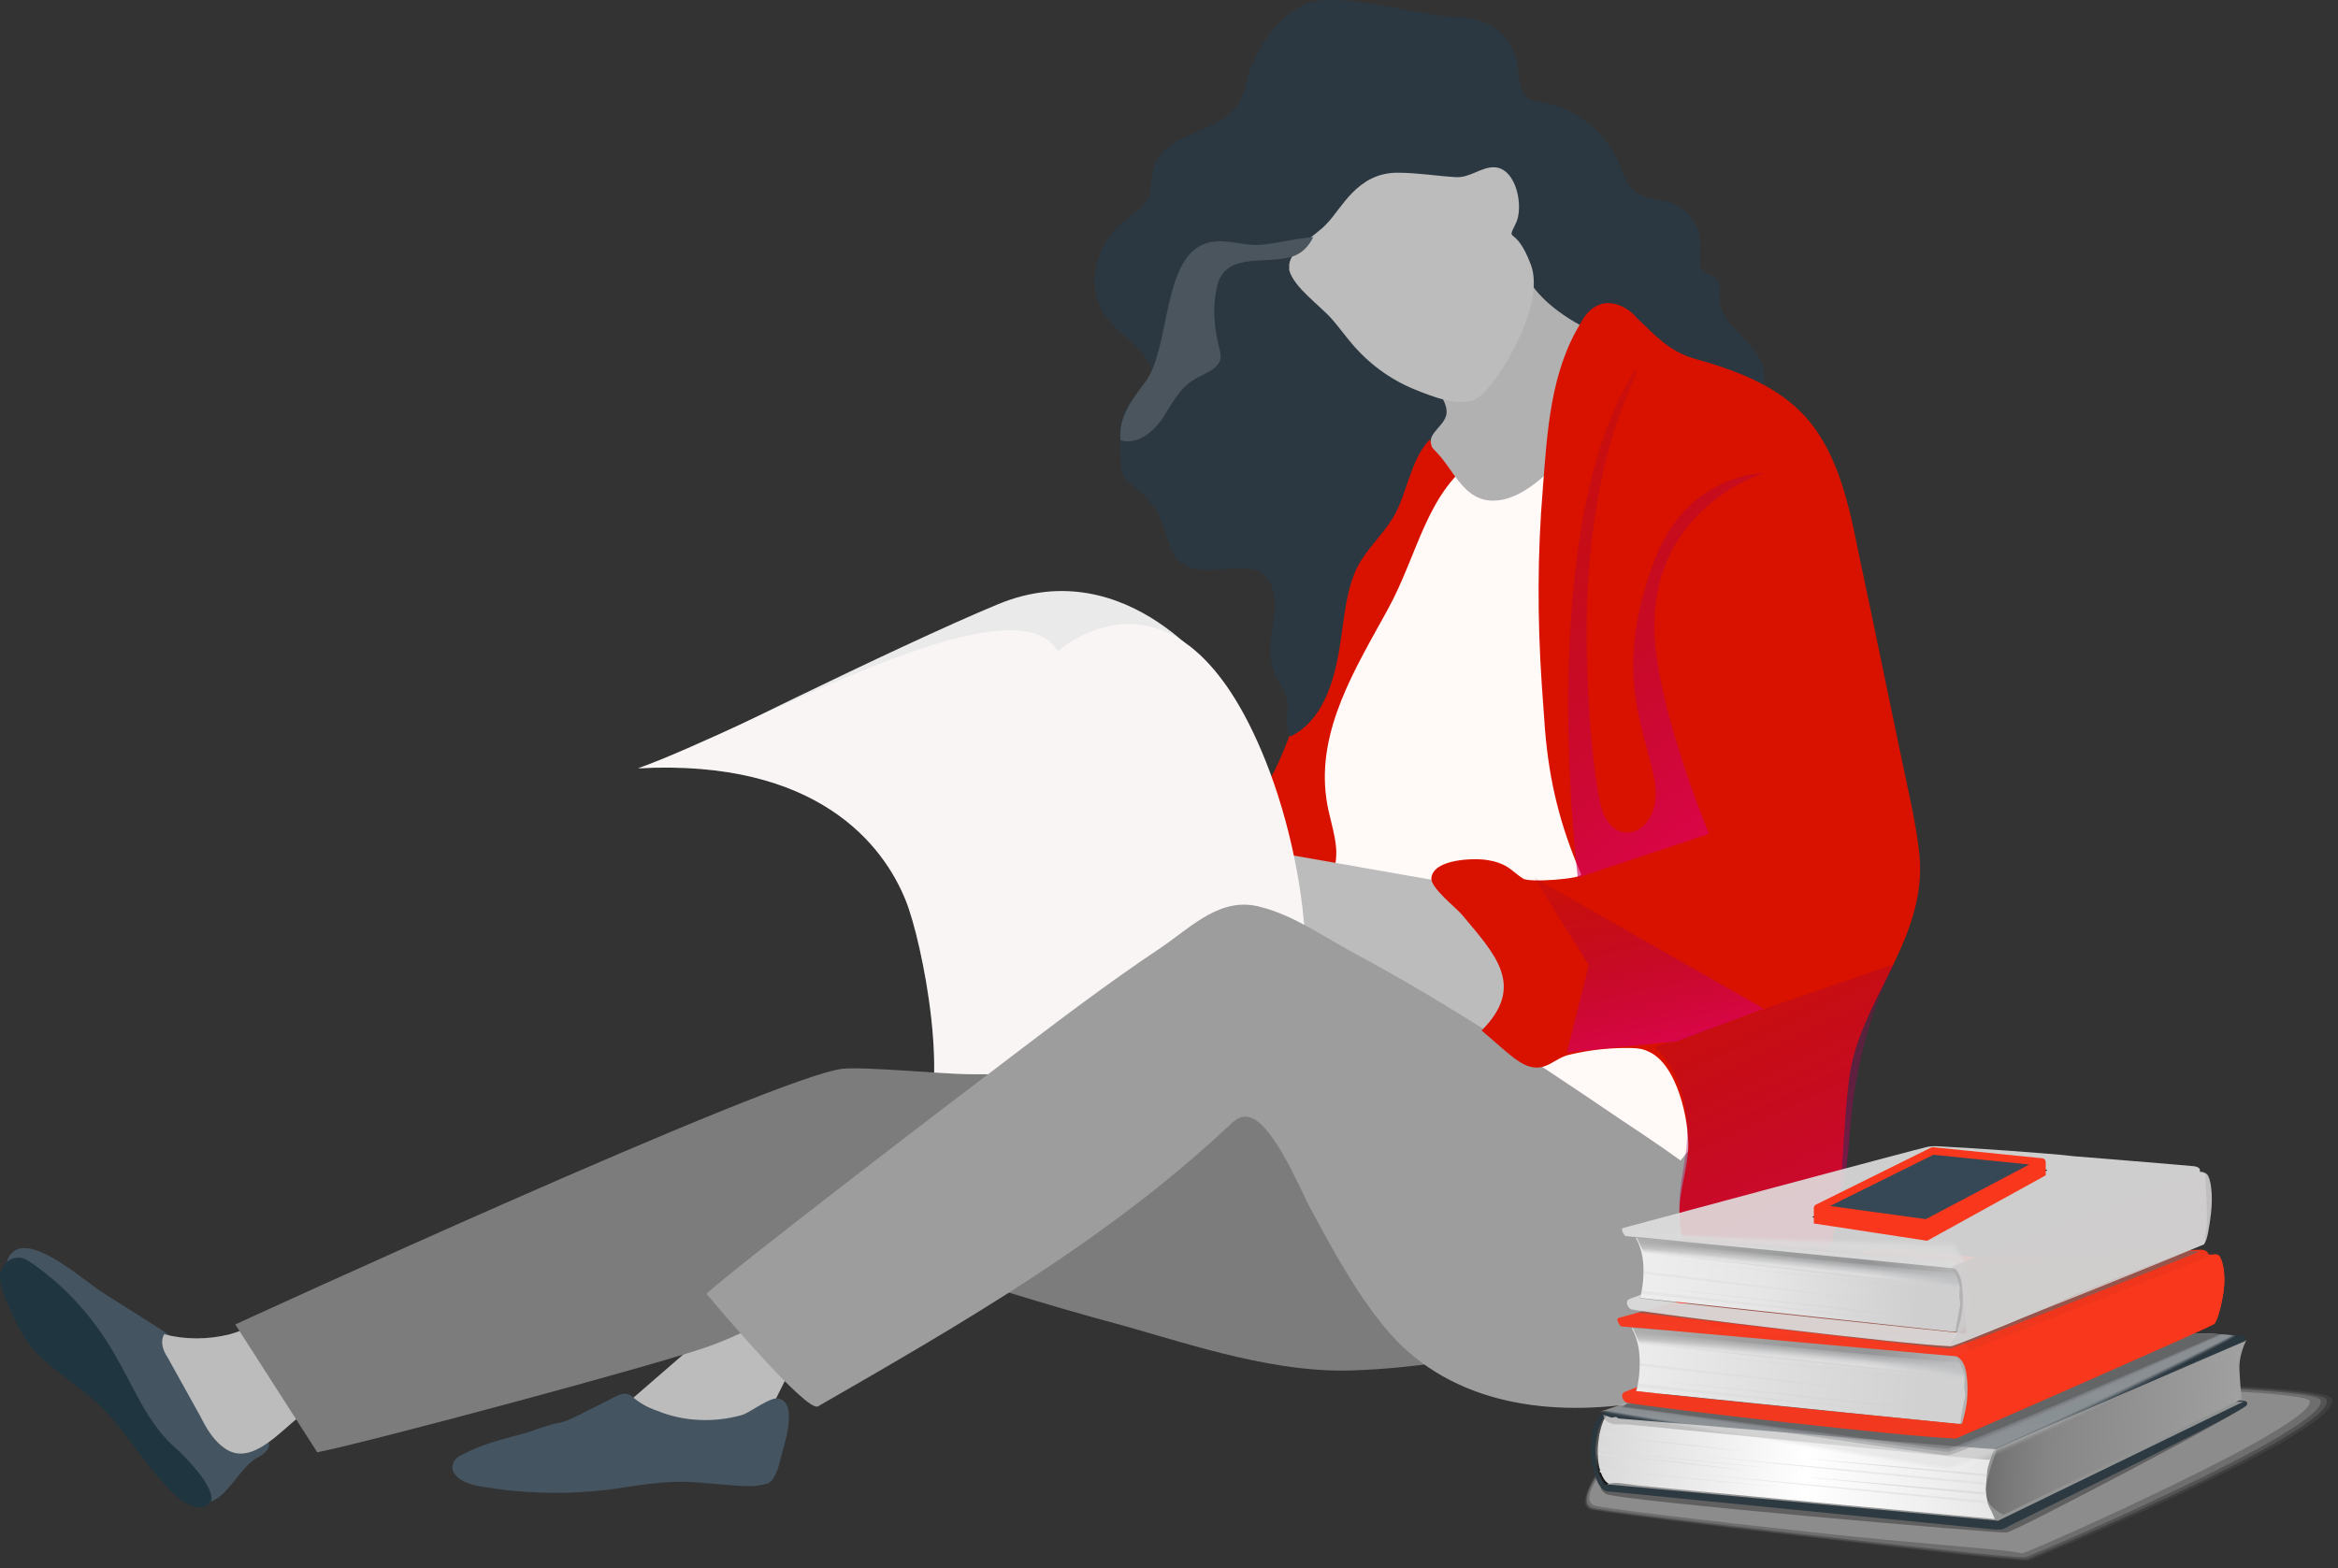<svg width="313" height="210" viewBox="0 0 313 210" fill="none" xmlns="http://www.w3.org/2000/svg">
<rect x="0" y="0" width="313" height="210" fill="#333333" stroke="none"/>
<path d="M191.91 59.704C192.203 59.997 192.349 60.436 192.642 60.729C192.935 61.168 193.228 61.606 193.52 61.899C193.813 62.192 194.252 62.338 194.545 62.777C198.058 66.435 193.374 71.41 191.618 74.336C190.3 76.531 188.837 78.726 187.666 81.067C185.324 85.018 182.836 89.407 182.25 93.943C181.519 100.82 182.25 114.428 182.25 114.428L178.884 121.305H167.321C167.321 121.305 167.321 109.014 170.102 104.186C172.883 99.357 176.981 85.749 178.299 81.652C179.762 77.409 182.397 73.605 184.446 69.8C185.324 68.337 188.837 57.217 190.74 57.949C190.886 57.949 191.032 58.095 191.032 58.241C191.325 58.826 191.618 59.265 191.91 59.704Z" fill="#D91200"/>
<path d="M224.843 42.584C215.915 48.729 206.987 54.875 198.059 61.02C190.887 65.849 190.009 73.896 185.764 81.651C181.519 89.406 176.25 97.747 177.568 106.965C177.86 109.16 178.739 111.501 178.885 113.696C179.031 116.183 178.007 118.085 177.568 120.426C181.959 119.548 186.788 119.402 191.179 118.524C191.765 118.378 192.497 118.232 193.082 118.524C193.521 118.67 193.814 119.109 194.107 119.402C195.717 121.158 197.327 122.914 198.937 124.67C199.961 125.694 200.986 126.864 201.571 128.181C201.864 128.767 202.157 129.352 202.303 130.083C202.449 130.376 202.449 130.815 202.303 131.108C202.303 131.4 202.01 131.693 201.864 131.986C200.839 133.595 200.108 135.351 199.376 137.107C199.083 138.131 198.644 139.155 198.937 140.18C199.083 140.911 199.522 141.643 199.815 142.228C200.693 144.13 200.986 146.325 201.571 148.374C202.01 149.983 202.888 151.593 203.62 153.202C204.206 154.226 204.791 155.982 205.962 156.567C207.133 157.006 208.743 157.153 210.06 157.445C211.67 157.884 213.28 158.177 214.744 158.616C220.306 159.933 225.721 161.25 231.283 162.567C231.576 162.713 236.406 163.445 236.406 163.737C236.698 163.591 224.843 42.584 224.843 42.584Z" fill="#FFF9F8"/>
<path d="M191.618 117.796L172.444 114.43L173.176 123.356L198.35 139.012L209.327 129.355L191.618 117.796Z" fill="#BCBCBC"/>
<path d="M35.01 192.418C35.156 192.418 35.302 192.565 35.449 192.565C36.912 193.589 35.302 194.76 34.424 195.199C31.204 196.954 29.155 204.417 24.471 199.588C22.861 197.979 21.398 196.223 19.788 194.467C17.739 192.126 15.982 189.638 13.787 187.59C11.445 185.249 8.664 183.639 6.322 181.298C3.834 178.811 1.931 175.592 1.053 172.08C0.761 170.909 0.614 169.3 1.2 168.276C1.346 167.983 1.639 167.69 2.078 167.398C5.005 165.788 11.445 171.641 13.787 173.104C16.275 174.714 18.91 176.323 21.398 177.933C26.228 181.005 27.399 185.98 30.472 190.37C30.765 190.955 31.204 191.394 31.79 191.687C32.375 191.979 32.96 191.979 33.546 191.979C34.131 192.272 34.57 192.272 35.01 192.418Z" fill="#445460"/>
<path d="M230.843 42.147C230.55 41.708 230.404 41.123 230.257 40.684C230.111 39.513 230.55 38.197 229.818 37.319C229.379 36.88 228.647 36.733 228.208 36.441C227.33 35.709 227.623 34.246 227.623 32.929C227.769 30.442 226.013 27.808 223.525 27.076C222.061 26.637 220.598 26.637 219.28 25.906C217.67 24.881 217.231 22.979 216.499 21.37C214.597 17.273 210.498 14.2 205.961 13.615C202.595 13.176 203.766 9.518 202.741 7.03C201.424 4.104 198.936 2.494 195.716 2.348C189.569 2.056 183.568 -0.139 177.42 0.007C172.298 0.153 168.492 5.567 167.029 10.249C166.736 11.274 166.59 12.444 166.004 13.469C163.809 17.858 156.344 17.419 154.588 22.101C154.002 23.565 154.295 25.32 153.563 26.784C152.831 28.101 151.368 28.832 150.197 29.856C147.562 32.051 146.099 35.709 146.684 39.221C147.416 43.171 150.636 44.635 152.978 47.415C156.637 51.804 151.368 51.658 150.343 55.901C149.758 57.803 149.904 59.852 150.05 61.9C150.05 62.632 150.197 63.364 150.49 63.949C150.782 64.534 151.368 64.827 151.953 65.266C153.71 66.583 155.027 68.339 155.759 70.387C156.344 71.997 156.637 74.045 157.954 75.216C161.32 78.288 168.346 73.46 170.249 78.581C170.98 80.337 170.688 82.239 170.395 83.995C170.102 85.751 169.81 87.653 170.395 89.409C170.834 91.018 172.005 92.189 172.298 93.798C172.59 95.408 171.859 97.31 172.737 98.627C176.981 96.578 178.591 91.457 179.323 86.775C179.909 83.409 180.055 79.898 181.372 76.679C182.689 73.46 185.763 71.265 187.227 67.9C188.69 64.534 189.276 60.437 192.203 58.096C195.716 55.17 200.985 56.194 205.522 56.926C211.669 57.803 217.817 57.803 224.11 57.657C226.891 57.657 229.965 57.511 232.453 56.194C234.795 55.023 236.551 52.39 236.112 49.61C235.673 47.122 233.477 45.513 231.867 43.61C231.428 43.171 230.989 42.733 230.843 42.147Z" fill="#2B3841"/>
<path d="M39.986 189.783C37.498 191.685 33.839 196.074 30.472 194.172C28.716 193.148 27.692 191.392 26.813 189.636C25.35 187.003 23.886 184.369 22.422 181.735C21.837 180.857 21.398 179.687 21.983 178.662C24.764 179.394 27.838 179.394 30.765 178.662C33.4 177.931 35.01 176.468 36.473 179.54C37.937 182.759 38.815 186.417 39.986 189.783Z" fill="#BCBCBC"/>
<path d="M205.23 38.343C205.23 38.343 206.84 40.977 211.67 43.611C216.5 46.391 221.915 45.659 221.915 45.659C219.573 48.878 216.939 52.097 214.304 55.17C211.084 58.974 205.669 66.729 200.254 67.022C196.009 67.315 194.692 62.925 192.204 60.438C191.911 60.145 191.618 59.852 191.618 59.56C191.033 57.95 193.667 56.926 193.667 55.17C193.667 53.561 192.204 52.39 192.057 50.634C191.911 48.878 193.667 47.561 194.838 46.537C197.619 44.196 201.132 42.879 203.913 40.684L205.23 38.343Z" fill="#B1B1B1"/>
<path opacity="0.22" d="M182.25 153.059C177.713 150.279 172.298 148.523 167.028 147.645C163.662 147.06 160.149 146.621 156.783 146.036C153.709 145.597 150.636 145.011 147.562 144.719C141.561 143.987 135.56 143.841 129.56 143.841C126.779 143.841 115.801 142.817 112.874 143.109C104.385 143.841 31.496 177.348 31.496 177.348L42.474 194.468C49.206 193.151 89.602 182.323 95.311 180.128C96.921 179.543 98.531 178.811 100.141 178.08C104.824 175.885 109.069 173.105 112.874 169.593C115.801 166.959 116.094 166.813 119.46 167.984C129.706 171.495 139.951 174.714 150.343 177.494C160.15 180.275 170.98 183.933 181.372 183.494C197.033 182.908 209.327 178.665 209.327 178.665C206.254 176.031 203.18 173.398 200.107 170.764C197.765 168.715 194.691 166.813 192.642 164.472C190.3 161.838 188.983 158.619 186.495 156.132C185.178 154.961 183.714 153.937 182.25 153.059Z" fill="url(#paint0_linear)"/>
<path d="M163.281 91.166C163.281 91.166 151.133 73.608 133.57 80.924C119.811 86.63 90.225 101.422 90.225 101.422L139.424 102.872L163.281 91.166Z" fill="#EAEAEA"/>
<path d="M141.607 87.229C141.607 87.229 157.707 72.597 169.416 101.861C172.636 109.908 174.685 119.712 174.832 128.345C174.832 129.223 174.685 130.393 173.807 130.832C171.465 132.003 167.806 132.003 165.172 132.734C162.537 133.612 160.488 134.636 158.439 136.246C153.609 139.904 147.169 142.391 141.607 144.733C135.314 147.366 128.727 149.268 123.019 152.634C127.556 146.342 123.458 126.004 121.263 120.59C118.336 113.274 109.554 101.568 85.404 102.885C100.626 97.471 135.753 76.986 141.607 87.229Z" fill="#FFF9F8"/>
<path opacity="0.22" d="M141.607 87.229C141.607 87.229 157.707 72.597 169.416 101.861C172.636 109.908 174.685 119.712 174.832 128.345C174.832 129.223 174.685 130.393 173.807 130.832C171.465 132.003 167.806 132.003 165.172 132.734C162.537 133.612 160.488 134.636 158.439 136.246C153.609 139.904 147.169 142.391 141.607 144.733C135.314 147.366 128.727 149.268 123.019 152.634C127.556 146.342 123.458 126.004 121.263 120.59C118.336 113.274 109.554 101.568 85.404 102.885C100.626 97.471 135.753 76.986 141.607 87.229Z" fill="#EAEAEA"/>
<path d="M105.85 183.347L102.922 189.2L94.141 190.663L86.823 189.2H82.432L104.386 170.178L105.85 183.347Z" fill="#BCBCBC"/>
<path d="M182.25 153.059C177.713 150.279 172.298 148.523 167.028 147.645C163.662 147.06 160.149 146.621 156.783 146.036C153.709 145.597 150.636 145.011 147.562 144.719C141.561 143.987 135.56 143.841 129.56 143.841C126.779 143.841 115.801 142.817 112.874 143.109C104.385 143.841 31.496 177.348 31.496 177.348L42.474 194.468C49.206 193.151 89.602 182.323 95.311 180.128C96.921 179.543 98.531 178.811 100.141 178.08C104.824 175.885 109.069 173.105 112.874 169.593C115.801 166.959 116.094 166.813 119.46 167.984C129.706 171.495 139.951 174.714 150.343 177.494C160.15 180.275 170.98 183.933 181.372 183.494C197.033 182.908 209.327 178.665 209.327 178.665C206.254 176.031 203.18 173.398 200.107 170.764C197.765 168.715 194.691 166.813 192.642 164.472C190.3 161.838 188.983 158.619 186.495 156.132C185.178 154.961 183.714 153.937 182.25 153.059Z" fill="#7C7C7C"/>
<path d="M224.989 155.397C224.989 155.397 221.769 153.056 216.646 149.691C205.23 141.936 193.521 134.181 181.226 127.596C177.128 125.402 173.323 122.622 168.786 121.451C163.516 119.988 159.711 123.938 155.467 126.865C148.441 131.547 141.708 136.668 134.976 141.79C128.389 146.764 97.946 170.029 94.579 173.248C96.043 175.004 108.045 189.197 109.508 188.319C128.828 177.199 148.148 166.079 164.395 150.861C165.126 150.13 166.005 149.398 166.883 149.545C170.249 149.691 174.201 159.641 175.518 161.982C178.445 167.396 181.373 172.809 185.178 177.492C193.374 187.734 206.547 189.783 219.134 187.88C220.744 187.588 222.354 187.295 223.818 186.71C227.916 185.1 230.99 181.589 233.039 177.638C238.454 166.957 236.112 154.227 235.088 142.667L224.989 155.397Z" fill="#9D9D9D"/>
<path d="M172.591 35.419C172.591 35.712 172.591 36.005 172.591 36.151C173.176 38.492 176.835 40.979 178.445 42.882C179.324 43.906 180.055 44.93 180.933 45.954C183.129 48.588 186.056 50.783 189.276 52.1C191.472 52.978 195.863 54.88 198.058 53.124C200.693 51.075 206.986 40.833 204.937 35.419C202.888 30.005 201.571 32.639 202.888 30.005C204.059 27.811 203.034 22.397 199.961 22.397C198.204 22.397 196.741 23.86 194.838 23.714C192.35 23.567 189.715 23.128 187.081 23.128C181.665 23.128 179.616 27.957 177.567 30.005C176.25 31.469 172.884 33.224 172.591 35.419Z" fill="#BCBCBC"/>
<path d="M213.719 40.977C212.841 41.416 212.109 42.294 211.67 43.172C207.571 49.756 207.132 57.804 206.547 65.412C205.815 74.192 205.815 82.825 206.401 91.604C206.547 93.652 206.693 95.701 206.84 97.749C207.425 104.772 208.889 110.625 211.67 117.063C211.962 117.649 204.791 118.234 203.912 117.649C203.181 117.21 202.449 116.478 201.717 116.039C200.985 115.6 200.107 115.308 199.082 115.161C197.326 114.869 191.764 115.015 191.618 117.649C191.618 118.966 194.984 121.599 195.716 122.477C200.107 127.745 204.352 131.988 198.351 137.987C199.375 138.865 200.546 139.889 201.571 140.767C202.449 141.499 203.327 142.23 204.351 142.669C206.986 143.694 208.011 141.645 210.206 141.206C212.694 140.621 215.182 140.328 217.671 140.328C218.695 140.328 219.72 140.328 220.598 140.767C224.55 142.377 226.16 150.132 226.013 153.79C225.867 156.424 224.989 159.057 224.842 161.691C224.696 164.764 225.721 167.837 226.745 170.763C227.916 173.982 228.941 177.347 230.112 180.566C230.99 183.2 232.453 183.347 234.795 182.322C238.747 180.566 241.381 176.762 243.138 172.958C247.089 164.032 246.358 153.936 247.529 144.572C248.846 134.183 257.481 126.428 257.042 115.454C256.896 113.113 256.457 110.772 256.018 108.431C253.53 96.725 251.188 85.166 248.7 73.46C247.382 66.876 245.772 59.852 241.089 55.17C237.283 51.366 232.014 49.463 226.745 48C223.379 46.976 221.622 44.928 219.134 42.587C217.963 41.123 215.621 39.953 213.719 40.977Z" fill="#D91200"/>
<path d="M28.277 200.318C27.984 198.123 24.032 194.319 23.154 193.587C19.641 190.368 17.739 185.393 15.397 181.443C12.762 176.76 8.957 172.371 4.273 169.152C3.834 168.859 3.249 168.42 2.663 168.42C1.346 168.274 0.321 169.298 0.029 170.469C-0.118 171.639 0.321 172.81 0.761 173.98C1.931 176.614 2.956 179.248 5.151 181.443C7.64 183.784 10.567 185.686 13.055 187.881C16.568 191.246 18.763 195.197 21.983 198.708C23.008 199.879 24.179 201.05 25.642 201.635C26.228 201.781 26.813 201.928 27.399 201.781C28.277 201.196 28.423 200.757 28.277 200.318Z" fill="#1F353F"/>
<path d="M172.298 34.539C168.786 35.27 163.956 33.953 162.931 38.343C162.346 40.83 162.492 43.464 163.078 45.952C163.224 46.683 163.517 47.415 163.37 48.146C162.931 49.61 161.028 50.048 159.711 50.926C157.808 52.097 156.784 54.292 155.613 56.048C154.296 57.95 152.247 59.559 150.051 58.974C149.612 56.048 151.515 53.56 153.271 51.219C156.784 46.683 155.467 34.1 161.76 32.49C164.102 31.905 166.298 32.929 168.639 32.783C170.981 32.636 173.323 31.905 175.811 31.759C174.933 33.514 173.762 34.246 172.298 34.539Z" fill="#4A555D"/>
<path d="M102.483 198.711C101.897 198.857 101.166 199.004 100.58 199.004C97.507 199.004 94.287 198.418 91.213 198.418C87.993 198.418 84.773 199.004 81.699 199.443C75.845 200.174 69.99 200.028 64.136 199.004C62.38 198.711 60.184 197.687 60.623 196.077C60.77 195.346 61.501 194.907 62.233 194.614C64.721 193.297 67.356 192.712 69.99 191.98C71.6 191.541 73.21 190.81 74.82 190.517C75.698 190.371 76.577 189.932 77.455 189.493C77.894 189.347 78.187 189.054 78.626 188.908C79.504 188.469 80.382 188.03 81.26 187.591C82.431 187.005 83.602 186.128 84.627 187.005C85.651 187.883 86.676 188.469 87.993 188.908C91.506 190.371 95.604 190.517 99.263 189.493C100.434 189.2 103.215 186.859 104.386 187.298C107.02 188.176 104.678 194.321 104.386 195.785C104.239 196.516 103.947 197.248 103.508 197.979C103.361 198.272 103.068 198.418 102.776 198.711C102.776 198.565 102.629 198.711 102.483 198.711Z" fill="#445460"/>
<path opacity="0.7" d="M236.113 63.364C236.113 63.364 221.476 67.753 221.476 83.849C221.476 94.091 228.795 111.649 228.795 111.649L211.231 117.502C211.231 117.502 205.23 70.241 219.135 49.171C219.281 51.073 214.158 57.511 212.695 76.532C211.963 85.458 212.695 99.944 214.158 107.26C215.622 114.576 222.94 111.649 221.476 104.333C220.013 97.017 215.915 89.848 221.476 75.069C225.867 63.364 236.113 63.364 236.113 63.364Z" fill="url(#paint1_linear)"/>
<path opacity="0.7" d="M253.676 129.06L221.476 140.18C221.476 140.18 225.721 143.399 225.867 151.301C226.013 159.202 221.037 162.421 231.722 179.979C236.112 187.295 246.358 172.078 247.675 151.301C248.7 137.546 253.676 129.06 253.676 129.06Z" fill="url(#paint2_linear)"/>
<path opacity="0.7" d="M205.376 117.502L212.695 129.208L209.767 140.914L224.404 139.45L236.113 135.061L205.376 117.502Z" fill="url(#paint3_linear)"/>
<path opacity="0.062" d="M224.066 185.52C222.925 186.091 219.074 189.942 216.192 193.708C213.282 197.531 210.971 201.411 212.826 202.095C213.625 202.409 228.089 204.207 242.496 205.89C256.76 207.573 270.939 209.142 271.51 208.971C271.481 209 271.852 208.857 272.509 208.6C275.247 207.487 283.778 203.893 292.251 199.899C297.443 197.445 302.607 194.878 306.373 192.624C310.167 190.37 312.592 188.43 312.221 187.346C311.65 185.577 288.057 185.035 266.803 184.978C245.263 185.007 223.895 185.52 224.066 185.52Z" fill="#F5F5F5"/>
<path opacity="0.125" d="M224.551 186.034C222.896 186.747 218.845 190.513 216.163 194.022C213.368 197.673 211.171 201.268 212.968 202.01C213.739 202.324 228.146 204.093 242.467 205.747C256.532 207.373 270.511 208.914 271.253 208.771C271.282 208.8 271.624 208.686 272.252 208.429C274.848 207.373 283.378 203.722 291.823 199.728C296.901 197.331 301.979 194.764 305.688 192.567C309.454 190.342 311.822 188.459 311.479 187.432C310.909 185.777 286.488 185.206 266.403 185.178C245.663 185.206 224.979 185.862 224.551 186.034Z" fill="#EBEBEB"/>
<path opacity="0.188" d="M225.008 186.547C222.811 187.346 218.617 191.055 216.107 194.307C213.425 197.759 211.314 201.125 213.111 201.867C213.881 202.181 228.203 203.921 242.41 205.547C256.275 207.145 270.026 208.629 270.968 208.514C271.025 208.543 271.367 208.429 271.966 208.201C274.448 207.202 282.95 203.522 291.338 199.499C296.33 197.131 301.294 194.621 304.946 192.453C308.655 190.256 311.023 188.43 310.68 187.489C310.138 185.948 284.862 185.32 265.918 185.32C246.062 185.377 226.035 186.176 225.008 186.547Z" fill="#E1E1E1"/>
<path opacity="0.312" d="M225.949 187.546C222.725 188.601 218.189 192.139 216.049 194.878C213.624 197.959 211.713 200.84 213.425 201.582C214.166 201.924 228.317 203.608 242.382 205.148C255.847 206.66 269.285 207.516 270.511 207.973C270.654 208.03 270.996 207.915 271.481 207.716C273.707 206.831 282.18 203.094 290.482 199.043C295.275 196.732 300.039 194.307 303.548 192.253C307.171 190.113 309.511 188.402 309.197 187.574C308.683 186.233 281.723 185.492 265.062 185.577C246.832 185.691 228.203 186.833 225.949 187.546Z" fill="#CDCDCD"/>
<path d="M215.622 197.959C214.395 198.786 213.739 199.185 214.994 200.041C215.622 200.469 228.831 201.81 241.983 203.008C255.134 204.206 268.229 205.291 268.629 205.205C269.485 205.034 277.672 200.812 285.604 196.618C293.535 192.424 301.152 188.23 300.838 188.059C300.524 187.916 264.264 186.775 260.184 187.089C251.169 187.802 240.043 190.513 231.17 193.052C222.269 195.591 215.622 197.959 215.622 197.959Z" fill="#606060"/>
<path opacity="0.95" d="M293.221 186.861L300.41 187.574C300.41 187.574 301.123 187.631 300.752 188.173C299.953 189.315 268.743 204.349 268.4 204.635C268.058 204.92 266.945 204.777 266.746 204.777C266.546 204.777 216.42 199.785 215.878 199.756C215.336 199.699 214.167 200.184 213.311 196.818C212.426 193.366 213.225 190.342 214.281 189.457C215.336 188.573 215.308 189.4 215.479 189.315C215.65 189.2 293.221 186.861 293.221 186.861Z" fill="#2B3841"/>
<path opacity="0.9" d="M215.108 198.758L267.487 203.636L300.324 187.689L298.327 187.717L217.619 197.046L215.108 198.758Z" fill="#9D9D9D"/>
<path d="M267.734 193.093L300.742 179.427C300.742 179.427 299.829 181.196 299.8 182.88C299.772 183.849 300.086 187.359 300.086 187.359L268.247 202.821C268.247 202.821 265.851 201.908 265.851 199.797C265.822 197.658 267.734 193.093 267.734 193.093Z" fill="url(#paint4_linear)"/>
<path d="M216.392 197.531C216.734 196.903 215.679 197.616 215.194 196.675C214.737 195.762 214.338 195.248 214.48 194.022C214.594 192.88 214.709 191.597 214.937 191.34C215.165 191.083 215.365 190.512 215.622 190.084C215.878 189.656 215.279 189.571 215.137 189.485C214.994 189.371 213.91 190.655 213.682 193.052C213.482 194.935 213.624 197.246 214.823 198.672C215.279 199.186 215.622 197.987 215.622 197.987L216.392 197.531Z" fill="url(#paint5_linear)"/>
<path d="M267.088 194.05C266.632 194.336 266.403 195.762 266.175 196.333C265.975 196.875 265.833 199.385 265.833 199.385C265.833 199.385 265.947 201.126 266.289 201.753C266.746 202.609 267.059 203.408 267.059 203.408C267.059 203.408 221.185 199.129 219.473 198.929C217.019 198.615 216.363 198.444 215.393 198.672C214.937 198.529 213.995 197.388 213.91 194.849C213.824 192.795 214.366 190.285 215.137 189.486C215.935 188.658 267.088 194.05 267.088 194.05Z" fill="url(#paint6_linear)"/>
<path opacity="0.7" d="M214.652 189.343C214.623 189.657 214.794 190.37 215.764 190.627C216.534 190.855 216.078 190.656 217.761 190.741C219.444 190.827 266.232 195.62 266.346 195.477C266.717 195.021 267.059 193.794 267.059 193.794C267.059 193.794 216.734 188.858 215.764 189.029C214.766 189.201 214.652 189.343 214.652 189.343Z" fill="#AFAFAF"/>
<path d="M213.853 194.678C214.623 195.048 217.561 195.163 220.928 195.505C224.294 195.847 234.251 196.931 234.251 196.931C234.251 196.931 221.698 195.391 220.072 195.248C217.305 194.963 214.024 194.563 214.024 194.563L213.853 194.678Z" fill="#DEDEDE"/>
<path opacity="0.6" d="M214.109 196.275C214.281 196.389 216.905 196.931 217.704 197.017C218.503 197.102 237.304 199.042 238.045 199.157C237.075 199.071 217.761 197.217 217.533 197.131C217.276 197.074 214.166 196.675 214.138 196.532C214.109 196.446 214.109 196.275 214.109 196.275Z" fill="#DEDEDE"/>
<path opacity="0.8" d="M214.138 196.903C214.423 197.017 218.817 197.473 219.673 197.559C218.788 197.502 214.28 197.245 214.195 197.16C214.138 197.103 214.138 196.903 214.138 196.903Z" fill="#DEDEDE"/>
<path opacity="0.6" d="M266.061 201.325L224.009 197.074L265.918 200.983L266.061 201.325Z" fill="#DEDEDE"/>
<path d="M265.804 200.155L241.383 197.759L265.775 199.841L265.804 200.155Z" fill="#DEDEDE"/>
<path d="M214.109 192.024C214.88 192.395 217.647 192.68 220.985 193.023C224.351 193.365 234.308 194.449 234.308 194.449C234.308 194.449 221.755 192.909 220.129 192.766C217.362 192.481 214.252 191.91 214.252 191.91L214.109 192.024Z" fill="#DEDEDE"/>
<path opacity="0.6" d="M213.91 193.765C214.081 193.879 216.991 194.478 217.818 194.563C218.617 194.649 237.418 196.589 238.159 196.703C237.189 196.618 217.875 194.763 217.647 194.678C217.39 194.621 213.995 194.164 213.967 194.021C213.91 193.907 213.91 193.765 213.91 193.765Z" fill="#DEDEDE"/>
<path opacity="0.6" d="M265.719 198.843L224.095 194.62L265.604 198.5L265.719 198.843Z" fill="#DEDEDE"/>
<path d="M265.89 197.673L241.469 195.277L265.861 197.388L265.89 197.673Z" fill="#DEDEDE"/>
<path opacity="0.95" d="M214.281 189.4C214.594 189.343 215.479 189.771 215.736 189.828C215.736 189.828 216.221 189.771 216.306 189.742C216.392 189.714 216.591 189.913 216.677 189.942C216.763 189.97 231.37 191.14 231.712 191.197C232.054 191.254 267.031 194.136 267.202 194.05C270.825 192.367 300.61 179.557 300.61 179.557C300.61 179.557 301.066 178.987 300.182 178.873C299.297 178.758 258.13 176.02 257.959 175.991C257.702 175.934 257.302 176.248 257.046 176.219C256.675 176.162 256.104 176.048 255.933 176.219C255.762 176.39 214.994 189.057 214.766 189.114C214.252 189.229 214.366 189.371 214.281 189.4Z" fill="#2B3841"/>
<g opacity="0.8">
<path opacity="0.062" d="M219.73 187.289L213.995 189.029C213.995 189.029 260.07 197.502 260.983 197.36C264.52 196.732 297.928 180.042 299.411 178.873C294.219 178.188 280.012 178.93 280.012 178.93L219.73 187.289Z" fill="#F7F7F7"/>
<path opacity="0.125" d="M219.644 187.289L214.223 188.972C214.223 188.972 260.07 197.274 260.954 197.103C264.378 196.503 297.842 179.928 299.24 178.844C294.276 178.188 280.24 178.873 280.24 178.873L219.644 187.289Z" fill="#EFF0F0"/>
<path opacity="0.188" d="M219.558 187.289L214.452 188.915C214.452 188.915 260.07 197.017 260.954 196.874C264.235 196.304 297.785 179.843 299.126 178.816C294.39 178.216 280.525 178.816 280.525 178.816L219.558 187.289Z" fill="#E8E8E8"/>
<path opacity="0.25" d="M219.473 187.289L214.68 188.886C214.68 188.886 260.07 196.817 260.926 196.675C264.092 196.133 297.7 179.785 298.955 178.815C294.447 178.245 280.753 178.787 280.753 178.787L219.473 187.289Z" fill="#E0E0E1"/>
<path opacity="0.312" d="M219.359 187.288L214.908 188.829C214.908 188.829 260.07 196.56 260.926 196.418C263.95 195.904 297.643 179.671 298.812 178.787C294.533 178.245 281.01 178.73 281.01 178.73L219.359 187.288Z" fill="#D8D9D9"/>
<path opacity="0.75" d="M218.731 187.317L216.506 188.544C216.506 188.544 260.098 194.963 260.812 194.877C262.98 194.563 297.129 179.158 297.728 178.73C295.018 178.416 282.693 178.501 282.693 178.501L218.731 187.317Z" fill="#A1A3A5"/>
<path opacity="0.875" d="M218.56 187.317L216.991 188.458C216.991 188.458 260.127 194.506 260.812 194.421C262.723 194.164 297.044 178.987 297.472 178.701C295.218 178.473 283.207 178.416 283.207 178.416L218.56 187.317Z" fill="#929396"/>
<path opacity="0.938" d="M218.446 187.317L217.191 188.401C217.191 188.401 260.098 194.278 260.783 194.193C262.58 193.965 296.958 178.93 297.3 178.673C295.275 178.473 283.435 178.388 283.435 178.388L218.446 187.317Z" fill="#8A8C8E"/>
<path opacity="0.8" d="M218.36 187.317L217.419 188.373C217.419 188.373 260.098 194.05 260.755 193.965C262.409 193.765 296.872 178.844 297.129 178.673C295.332 178.502 283.663 178.359 283.663 178.359L218.36 187.317Z" fill="#696969"/>
</g>
<path d="M261.867 190.655L219.074 186.29C219.074 186.29 220.414 181.184 218.446 177.846C234.08 178.844 261.268 180.727 261.268 180.727C261.268 180.727 264.606 180.299 263.978 187.346C263.636 191.197 261.867 190.655 261.867 190.655Z" fill="url(#paint7_linear)"/>
<g opacity="0.8">
<g opacity="0.8">
<path opacity="0.062" d="M262.409 177.76C262.409 177.76 264.178 180.67 264.007 182.239C263.664 182.468 264.149 184.779 263.693 184.893C262.609 185.149 228.345 180.756 219.558 180.071C219.416 179.7 218.303 177.247 218.075 176.876C233.737 177.903 262.409 177.76 262.409 177.76Z" fill="url(#paint8_linear)"/>
</g>
<g opacity="0.8">
<path opacity="0.125" d="M262.352 177.959C262.352 177.959 264.092 180.612 263.978 182.153C263.636 182.381 264.121 184.606 263.664 184.72C262.58 184.977 228.317 180.641 219.53 179.956C219.387 179.585 218.332 177.274 218.132 176.932C233.766 177.93 262.352 177.959 262.352 177.959Z" fill="url(#paint9_linear)"/>
</g>
<g opacity="0.8">
<path opacity="0.188" d="M262.295 178.131C262.295 178.131 264.007 180.499 263.95 182.068C263.608 182.296 264.093 184.436 263.608 184.55C262.523 184.807 228.26 180.527 219.473 179.843C219.33 179.472 218.36 177.332 218.132 176.99C233.795 177.988 262.295 178.131 262.295 178.131Z" fill="url(#paint10_linear)"/>
</g>
<g opacity="0.8">
<path opacity="0.25" d="M262.21 178.33C262.21 178.33 263.864 180.442 263.893 181.982C263.551 182.21 264.007 184.264 263.551 184.379C262.466 184.635 228.203 180.413 219.416 179.728C219.273 179.357 218.36 177.389 218.161 177.047C233.852 178.045 262.21 178.33 262.21 178.33Z" fill="url(#paint11_linear)"/>
</g>
<g opacity="0.8">
<path opacity="0.312" d="M262.153 178.502C262.153 178.502 263.779 180.356 263.864 181.897C263.522 182.125 263.978 184.093 263.522 184.207C262.438 184.464 228.174 180.299 219.387 179.614C219.245 179.243 218.417 177.446 218.189 177.075C233.88 178.102 262.153 178.502 262.153 178.502Z" fill="url(#paint12_linear)"/>
</g>
<g opacity="0.8">
<path opacity="0.375" d="M262.095 178.701C262.095 178.701 263.693 180.271 263.836 181.84C263.493 182.068 263.95 183.951 263.493 184.065C262.409 184.322 228.174 180.213 219.387 179.529C219.245 179.158 218.474 177.503 218.275 177.161C233.909 178.159 262.095 178.701 262.095 178.701Z" fill="url(#paint13_linear)"/>
</g>
<g opacity="0.8">
<path opacity="0.438" d="M262.01 178.901C262.01 178.901 263.579 180.213 263.779 181.754C263.436 181.982 263.893 183.779 263.436 183.894C262.352 184.15 228.117 180.099 219.33 179.415C219.188 179.044 218.503 177.56 218.275 177.218C233.937 178.216 262.01 178.901 262.01 178.901Z" fill="url(#paint14_linear)"/>
</g>
<g opacity="0.8">
<path opacity="0.5" d="M261.953 179.072C261.953 179.072 263.465 180.128 263.75 181.668C263.408 181.897 263.864 183.608 263.379 183.722C262.295 183.979 228.06 179.985 219.273 179.3C219.131 178.93 218.503 177.617 218.303 177.246C233.966 178.273 261.953 179.072 261.953 179.072Z" fill="url(#paint15_linear)"/>
</g>
<g opacity="0.8">
<path opacity="0.562" d="M261.867 179.272C261.867 179.272 263.351 180.071 263.693 181.583C263.351 181.811 263.779 183.466 263.322 183.551C262.238 183.808 228.003 179.871 219.216 179.186C219.074 178.816 218.532 177.646 218.332 177.303C233.994 178.331 261.867 179.272 261.867 179.272Z" fill="url(#paint16_linear)"/>
</g>
<g opacity="0.8">
<path opacity="0.625" d="M261.81 179.443C261.81 179.443 263.265 179.956 263.693 181.497C263.351 181.725 263.779 183.294 263.322 183.38C262.238 183.637 228.003 179.757 219.216 179.072C219.074 178.701 218.589 177.703 218.389 177.36C234.023 178.359 261.81 179.443 261.81 179.443Z" fill="url(#paint17_linear)"/>
</g>
<g opacity="0.8">
<path opacity="0.688" d="M261.753 179.643C261.753 179.643 263.151 179.899 263.665 181.44C263.322 181.668 263.75 183.152 263.294 183.266C262.21 183.523 228.003 179.7 219.188 179.015C219.045 178.644 218.646 177.817 218.446 177.474C234.051 178.416 261.753 179.643 261.753 179.643Z" fill="url(#paint18_linear)"/>
</g>
<g opacity="0.8">
<path opacity="0.75" d="M261.667 179.814C261.667 179.814 263.037 179.814 263.607 181.326C263.265 181.554 263.693 182.952 263.237 183.066C262.152 183.323 227.946 179.557 219.131 178.872C218.988 178.501 218.646 177.845 218.446 177.474C234.108 178.473 261.667 179.814 261.667 179.814Z" fill="url(#paint19_linear)"/>
</g>
<g opacity="0.8">
<path opacity="0.812" d="M261.611 180.014C261.611 180.014 262.951 179.728 263.579 181.269C263.237 181.497 263.665 182.809 263.18 182.923C262.096 183.18 227.889 179.471 219.102 178.758C218.96 178.387 218.703 177.874 218.503 177.531C234.137 178.53 261.611 180.014 261.611 180.014Z" fill="url(#paint20_linear)"/>
</g>
<g opacity="0.8">
<path opacity="0.875" d="M261.554 180.214C261.554 180.214 262.866 179.671 263.551 181.184C263.208 181.412 263.608 182.639 263.151 182.753C262.067 183.009 227.861 179.329 219.074 178.644C218.931 178.274 218.731 177.931 218.532 177.589C234.166 178.587 261.554 180.214 261.554 180.214Z" fill="url(#paint21_linear)"/>
</g>
<g opacity="0.8">
<path opacity="0.938" d="M261.468 180.384C261.468 180.384 262.723 179.585 263.493 181.097C263.151 181.325 263.55 182.467 263.094 182.581C262.01 182.838 227.832 179.214 219.016 178.53C218.874 178.159 218.76 177.988 218.56 177.617C234.194 178.644 261.468 180.384 261.468 180.384Z" fill="url(#paint22_linear)"/>
</g>
<g opacity="0.8">
<path opacity="0.8" d="M261.411 180.584C261.411 180.584 262.638 179.5 263.465 181.012C263.123 181.24 263.522 182.296 263.066 182.41C261.981 182.667 227.804 179.101 218.988 178.416C218.846 178.045 218.788 178.017 218.589 177.674C234.223 178.701 261.411 180.584 261.411 180.584Z" fill="url(#paint23_linear)"/>
</g>
</g>
<path opacity="0.6" d="M264.092 184.835L219.501 179.871L264.149 184.464L264.092 184.835Z" fill="#D1D1D1"/>
<g opacity="0.5">
<path opacity="0.5" d="M219.559 182.895C219.616 182.381 219.53 182.752 219.501 182.524L260.669 187.431L219.559 182.895Z" fill="#D1D1D1"/>
<path opacity="0.7" d="M263.265 189.542L219.473 184.635L262.495 189.057L263.265 189.542Z" fill="#D1D1D1"/>
<path opacity="0.4" d="M263.95 185.12C263.95 185.234 263.978 185.377 263.978 185.519L221.413 180.726L263.95 185.12Z" fill="#D1D1D1"/>
<path opacity="0.5" d="M219.245 185.719C219.273 185.577 219.302 185.434 219.302 185.263L260.127 189.742L219.245 185.719Z" fill="#D1D1D1"/>
</g>
<path opacity="0.8" d="M261.867 181.554C261.582 181.696 262.352 182.352 262.495 182.695C262.609 182.952 262.951 183.922 263.008 184.235C263.065 184.521 262.923 185.462 262.98 185.947C263.037 186.432 263.151 186.632 263.037 187.203C262.923 187.716 262.866 187.887 262.866 187.887L262.666 189.086C262.666 189.086 262.495 189.942 262.466 190.227C262.438 190.512 262.523 190.455 262.409 190.74C262.295 191.026 262.038 191.967 262.038 191.967C262.038 191.967 262.637 190.883 263.094 190.712C263.55 190.541 264.463 189.713 264.292 185.576C264.121 181.382 263.636 181.268 262.723 181.525C261.81 181.753 261.867 181.554 261.867 181.554Z" fill="#ABABAB"/>
<path opacity="0.95" d="M217.048 177.617C216.82 177.531 216.278 176.59 216.677 176.476C217.077 176.362 250.028 167.318 250.57 167.232C250.655 167.232 251.169 167.147 251.768 167.147C255.677 167.289 264.463 168.345 267.088 168.659C267.088 168.659 294.162 167.261 294.79 167.346C295.418 167.432 295.646 167.746 295.589 167.917C295.788 167.974 295.903 168.031 296.302 167.974C296.559 167.946 296.987 167.888 297.186 168.259C297.386 168.602 298.556 171.341 296.901 176.219C296.758 176.618 296.587 176.989 296.388 177.275C296.388 177.275 277.33 184.892 275.504 185.89C273.678 186.917 261.753 192.595 261.696 192.623C254.878 192.366 222.497 188.658 217.79 187.83C217.448 187.773 216.877 186.946 217.333 186.489C217.448 186.375 218.36 186.062 219.131 185.748C219.273 185.691 218.874 186.233 219.017 186.261C226.406 187.174 263.893 190.826 263.893 190.826L263.322 183.209L262.723 181.697L220.9 177.931L217.048 177.617Z" fill="#F9371C"/>
<path d="M261.867 181.554L296.13 168.088C296.13 168.088 296.73 167.831 297.1 168.202C297.443 168.544 298.099 170.313 297.642 173.194C297.357 174.963 296.872 176.932 296.416 177.303C295.845 177.759 266.66 190.54 262.323 192.423C261.81 192.68 261.525 192.623 261.525 192.623C261.953 192.024 262.637 190.683 262.637 190.683C262.637 190.683 263.037 189.542 263.265 188.058C263.465 186.66 263.436 184.948 263.208 183.665C262.951 182.238 262.181 181.753 262.181 181.753L261.867 181.554Z" fill="#F9371C"/>
<g opacity="0.8">
<path opacity="0.8" d="M221.727 174.964L219.245 175.762C219.245 175.762 260.383 180.641 261.04 180.555C262.637 180.356 294.133 167.774 294.39 167.603C291.423 167.232 290.139 166.861 290.139 166.861L221.727 174.964Z" fill="#666666"/>
</g>
<path d="M261.24 178.302L219.587 173.794C219.587 173.794 220.9 168.945 218.988 165.749C234.223 166.805 260.612 168.83 260.612 168.83C260.612 168.83 263.864 168.431 263.294 175.135C262.98 178.844 261.24 178.302 261.24 178.302Z" fill="url(#paint24_linear)"/>
<g opacity="0.8">
<g opacity="0.8">
<path opacity="0.062" d="M261.724 166.034C261.724 166.034 263.465 168.802 263.293 170.285C262.951 170.485 263.436 172.71 263.008 172.796C261.953 173.024 228.631 168.545 220.072 167.86C219.929 167.489 218.845 165.15 218.645 164.836C233.908 165.892 261.724 166.034 261.724 166.034Z" fill="url(#paint25_linear)"/>
</g>
<g opacity="0.8">
<path opacity="0.125" d="M261.667 166.206C261.667 166.206 263.379 168.716 263.265 170.2C262.923 170.399 263.408 172.539 262.951 172.625C261.895 172.853 228.574 168.431 220.015 167.718C219.872 167.347 218.845 165.179 218.645 164.836C233.937 165.949 261.667 166.206 261.667 166.206Z" fill="url(#paint26_linear)"/>
</g>
<g opacity="0.8">
<path opacity="0.188" d="M261.611 166.377C261.611 166.377 263.294 168.659 263.237 170.143C262.894 170.342 263.379 172.397 262.923 172.511C261.867 172.739 228.574 168.374 220.015 167.661C219.873 167.29 218.931 165.264 218.731 164.95C233.966 166.006 261.611 166.377 261.611 166.377Z" fill="url(#paint27_linear)"/>
</g>
<g opacity="0.8">
<path opacity="0.25" d="M261.554 166.577C261.554 166.577 263.18 168.602 263.208 170.086C262.866 170.285 263.351 172.254 262.894 172.368C261.839 172.596 228.545 168.288 219.987 167.575C219.844 167.204 218.96 165.35 218.76 165.008C233.994 166.063 261.554 166.577 261.554 166.577Z" fill="url(#paint28_linear)"/>
</g>
<g opacity="0.8">
<path opacity="0.312" d="M261.468 166.748C261.468 166.748 263.065 168.517 263.151 170C262.809 170.2 263.265 172.083 262.837 172.197C261.782 172.425 228.488 168.174 219.929 167.461C219.787 167.09 218.988 165.378 218.788 165.036C234.023 166.12 261.468 166.748 261.468 166.748Z" fill="url(#paint29_linear)"/>
</g>
<g opacity="0.8">
<path opacity="0.375" d="M261.411 166.919C261.411 166.919 262.98 168.431 263.123 169.914C262.78 170.114 263.237 171.94 262.78 172.026C261.725 172.254 228.431 168.06 219.872 167.347C219.73 166.976 218.988 165.435 218.788 165.093C234.051 166.149 261.411 166.919 261.411 166.919Z" fill="url(#paint30_linear)"/>
</g>
<g opacity="0.8">
<path opacity="0.438" d="M261.354 167.09C261.354 167.09 262.894 168.346 263.094 169.829C262.752 170.029 263.208 171.769 262.752 171.855C261.696 172.083 228.431 167.946 219.844 167.233C219.701 166.862 219.017 165.464 218.817 165.122C234.108 166.206 261.354 167.09 261.354 167.09Z" fill="url(#paint31_linear)"/>
</g>
<g opacity="0.8">
<path opacity="0.5" d="M261.268 167.289C261.268 167.289 262.752 168.288 263.037 169.771C262.695 169.971 263.151 171.626 262.695 171.74C261.639 171.968 228.374 167.888 219.787 167.175C219.644 166.804 219.045 165.549 218.845 165.235C234.137 166.262 261.268 167.289 261.268 167.289Z" fill="url(#paint32_linear)"/>
</g>
<g opacity="0.8">
<path opacity="0.562" d="M261.211 167.46C261.211 167.46 262.666 168.231 263.008 169.686C262.666 169.885 263.122 171.454 262.666 171.569C261.61 171.797 228.345 167.774 219.758 167.032C219.615 166.662 219.073 165.577 218.874 165.235C234.165 166.319 261.211 167.46 261.211 167.46Z" fill="url(#paint33_linear)"/>
</g>
<g opacity="0.8">
<path opacity="0.625" d="M261.154 167.632C261.154 167.632 262.58 168.146 262.98 169.601C262.637 169.801 263.065 171.313 262.638 171.398C261.582 171.626 228.317 167.632 219.758 166.919C219.616 166.548 219.159 165.607 218.959 165.293C234.194 166.377 261.154 167.632 261.154 167.632Z" fill="url(#paint34_linear)"/>
</g>
<g opacity="0.8">
<path opacity="0.688" d="M261.097 167.803C261.097 167.803 262.466 168.059 262.951 169.514C262.609 169.714 263.037 171.14 262.58 171.226C261.525 171.454 228.26 167.517 219.701 166.804C219.558 166.433 219.159 165.663 218.959 165.321C234.222 166.405 261.097 167.803 261.097 167.803Z" fill="url(#paint35_linear)"/>
</g>
<g opacity="0.8">
<path opacity="0.75" d="M261.011 167.974C261.011 167.974 262.352 167.974 262.894 169.429C262.552 169.629 262.98 170.969 262.523 171.084C261.468 171.312 228.231 167.432 219.644 166.719C219.501 166.348 219.188 165.72 218.988 165.406C234.251 166.462 261.011 167.974 261.011 167.974Z" fill="url(#paint36_linear)"/>
</g>
<g opacity="0.8">
<path opacity="0.812" d="M260.954 168.174C260.954 168.174 262.267 167.917 262.866 169.372C262.523 169.572 262.951 170.827 262.495 170.941C261.439 171.17 228.203 167.347 219.616 166.634C219.473 166.263 219.216 165.806 219.017 165.464C234.28 166.519 260.954 168.174 260.954 168.174Z" fill="url(#paint37_linear)"/>
</g>
<g opacity="0.8">
<path opacity="0.875" d="M260.897 168.345C260.897 168.345 262.152 167.831 262.837 169.286C262.495 169.486 262.923 170.656 262.466 170.77C261.411 170.998 228.174 167.232 219.587 166.519C219.444 166.148 219.273 165.834 219.073 165.492C234.308 166.576 260.897 168.345 260.897 168.345Z" fill="url(#paint38_linear)"/>
</g>
<g opacity="0.8">
<path opacity="0.938" d="M260.812 168.517C260.812 168.517 262.038 167.746 262.78 169.201C262.438 169.401 262.837 170.514 262.409 170.599C261.354 170.827 228.117 167.119 219.53 166.405C219.387 166.035 219.273 165.892 219.074 165.55C234.337 166.605 260.812 168.517 260.812 168.517Z" fill="url(#paint39_linear)"/>
</g>
<g opacity="0.8">
<path opacity="0.8" d="M260.754 168.687C260.754 168.687 261.953 167.689 262.751 169.115C262.409 169.315 262.808 170.342 262.352 170.428C261.296 170.656 228.089 167.004 219.501 166.291C219.359 165.92 219.33 165.92 219.13 165.578C234.365 166.662 260.754 168.687 260.754 168.687Z" fill="url(#paint40_linear)"/>
</g>
</g>
<path opacity="0.6" d="M263.408 172.795L220.043 167.689L263.465 172.425L263.408 172.795Z" fill="#D1D1D1"/>
<g opacity="0.5">
<path opacity="0.5" d="M220.072 170.57C220.129 170.085 220.043 170.456 220.043 170.228L260.098 175.249L220.072 170.57Z" fill="#D1D1D1"/>
<path opacity="0.7" d="M262.609 177.246L219.986 172.225L261.867 176.79L262.609 177.246Z" fill="#D1D1D1"/>
<path opacity="0.4" d="M263.265 173.052C263.265 173.166 263.294 173.309 263.294 173.423L221.898 168.516L263.265 173.052Z" fill="#D1D1D1"/>
<path opacity="0.5" d="M219.787 173.252C219.815 173.11 219.844 172.967 219.844 172.824L259.585 177.417L219.787 173.252Z" fill="#D1D1D1"/>
</g>
<path opacity="0.8" d="M261.211 169.629C260.925 169.743 261.696 170.371 261.838 170.713C261.953 170.97 262.295 171.883 262.352 172.168C262.409 172.453 262.266 173.338 262.323 173.794C262.381 174.251 262.495 174.451 262.381 174.993C262.266 175.478 262.238 175.649 262.238 175.649L262.038 176.79C262.038 176.79 261.867 177.617 261.838 177.874C261.81 178.131 261.896 178.102 261.781 178.359C261.667 178.616 261.411 179.529 261.411 179.529C261.411 179.529 261.981 178.502 262.438 178.331C262.866 178.159 263.779 177.389 263.579 173.452C263.379 169.458 262.923 169.372 262.038 169.6C261.154 169.829 261.211 169.629 261.211 169.629Z" fill="#ABABAB"/>
<path opacity="0.9" d="M217.647 165.521C217.419 165.435 216.905 164.551 217.276 164.437C217.676 164.322 257.616 153.596 258.158 153.538C258.244 153.538 258.729 153.453 259.328 153.481C263.122 153.653 275.105 154.48 277.644 154.822C277.644 154.822 293.107 156.078 293.734 156.163C294.362 156.249 294.562 156.534 294.504 156.734C294.533 156.933 294.562 157.076 294.704 157.048C294.932 157.019 295.132 157.076 295.332 157.418C295.018 156.876 295.817 163.581 295.246 165.292C295.132 165.663 295.246 166.348 295.047 166.633C295.047 166.633 277.016 173.48 275.247 174.45C273.479 175.42 261.582 180.299 261.154 180.27C254.507 179.985 222.982 176.162 218.417 175.335C218.075 175.278 217.533 174.479 217.961 174.051C218.075 173.937 218.959 173.651 219.701 173.366C219.844 173.309 219.444 173.823 219.587 173.851C226.776 174.764 263.265 178.587 263.265 178.587L262.666 171.341L262.067 169.886L221.384 165.863L217.647 165.521Z" fill="#DFDFDF"/>
<path opacity="0.9" d="M261.211 169.629L294.647 156.905C294.647 156.905 295.104 156.905 295.474 157.247C295.902 157.647 296.33 159.815 295.988 162.554C295.76 164.322 295.503 166.205 295.046 166.576C294.504 167.004 268.343 177.503 261.724 179.985C261.239 180.213 260.926 180.185 260.954 180.156C261.382 179.614 262.038 178.302 262.038 178.302C262.038 178.302 262.409 177.217 262.637 175.82C262.837 174.479 262.78 172.853 262.58 171.626C262.324 170.285 261.582 169.8 261.582 169.8L261.211 169.629Z" fill="#CFCDCD"/>
<path d="M258.048 164.903L244.227 162.745L258.898 155.553L272.471 156.992L258.048 164.903Z" stroke="black"/>
<path d="M258.743 154.115L273.372 155.6V157.084L257.902 165.622L243.325 163.395V161.755L258.743 154.115Z" fill="#364855"/>
<path d="M243.325 161.755L243.103 161.307C242.933 161.392 242.825 161.565 242.825 161.755H243.325ZM257.902 163.766L257.834 164.261C257.938 164.276 258.043 164.257 258.136 164.208L257.902 163.766ZM273.372 155.6H273.872C273.872 155.343 273.678 155.128 273.423 155.102L273.372 155.6ZM258.743 154.115L258.794 153.617C258.7 153.608 258.606 153.625 258.521 153.667L258.743 154.115ZM243.325 163.395H242.825V163.824L243.25 163.889L243.325 163.395ZM257.902 165.622L257.827 166.116L257.995 166.142L258.144 166.06L257.902 165.622ZM273.372 157.084L273.614 157.522L273.872 157.38V157.084H273.372ZM243.257 162.251L257.834 164.261L257.971 163.271L243.394 161.26L243.257 162.251ZM258.136 164.208L273.605 156.042L273.139 155.157L257.669 163.324L258.136 164.208ZM273.423 155.102L258.794 153.617L258.693 154.612L273.322 156.097L273.423 155.102ZM258.521 153.667L243.103 161.307L243.547 162.203L258.965 154.563L258.521 153.667ZM242.825 161.755V163.395H243.825V161.755H242.825ZM243.25 163.889L257.827 166.116L257.978 165.128L243.401 162.901L243.25 163.889ZM258.144 166.06L273.614 157.522L273.13 156.647L257.661 165.184L258.144 166.06ZM273.872 157.084V155.6H272.872V157.084H273.872Z" fill="#F9371C"/>
<path d="M257.262 163.669L243.979 161.828C243.634 161.78 243.325 162.049 243.325 162.398C243.325 162.965 243.74 163.448 244.301 163.534L256.551 165.415C257.427 165.549 258.323 165.389 259.098 164.959L272.831 157.345C273.165 157.16 273.372 156.808 273.372 156.426C273.372 156.03 272.951 155.777 272.601 155.962L258.474 163.455C258.102 163.651 257.678 163.726 257.262 163.669Z" fill="#F9371C"/>
<defs>
<linearGradient id="paint0_linear" x1="85.42" y1="162.768" x2="203.792" y2="209.566" gradientUnits="userSpaceOnUse">
<stop offset="0.2" stop-color="#0039FF" stop-opacity="0"/>
<stop offset="1"/>
</linearGradient>
<linearGradient id="paint1_linear" x1="203.658" y1="38.66" x2="275.034" y2="132.4" gradientUnits="userSpaceOnUse">
<stop stop-color="#6A0038" stop-opacity="0"/>
<stop offset="0.637" stop-color="#DE006A"/>
</linearGradient>
<linearGradient id="paint2_linear" x1="213.743" y1="120.941" x2="258.25" y2="214.054" gradientUnits="userSpaceOnUse">
<stop stop-color="#6A0038" stop-opacity="0"/>
<stop offset="0.637" stop-color="#DE006A"/>
</linearGradient>
<linearGradient id="paint3_linear" x1="197.995" y1="113.901" x2="208.734" y2="162.253" gradientUnits="userSpaceOnUse">
<stop stop-color="#6A0038" stop-opacity="0"/>
<stop offset="0.637" stop-color="#DE006A"/>
</linearGradient>
<linearGradient id="paint4_linear" x1="300.167" y1="191.851" x2="266.29" y2="190.257" gradientUnits="userSpaceOnUse">
<stop stop-color="#A1A1A1"/>
<stop offset="0.613" stop-color="#8B8B8B"/>
<stop offset="0.754" stop-color="#868686"/>
<stop offset="0.913" stop-color="#797979"/>
<stop offset="1" stop-color="#6E6E6E"/>
</linearGradient>
<linearGradient id="paint5_linear" x1="215.05" y1="191.787" x2="215.038" y2="197.226" gradientUnits="userSpaceOnUse">
<stop stop-color="#4A4A4A"/>
<stop offset="0.478" stop-color="#5E5E5E"/>
<stop offset="1" stop-color="#171717"/>
</linearGradient>
<linearGradient id="paint6_linear" x1="267.351" y1="197.595" x2="213.87" y2="195.079" gradientUnits="userSpaceOnUse">
<stop stop-color="#E6E6E6"/>
<stop offset="0.083" stop-color="#EBEBEB"/>
<stop offset="0.478" stop-color="white"/>
<stop offset="1" stop-color="#D9D9D9"/>
</linearGradient>
<linearGradient id="paint7_linear" x1="210.4" y1="181.235" x2="257.242" y2="185.254" gradientUnits="userSpaceOnUse">
<stop stop-color="#F2F2F2"/>
<stop offset="0.365" stop-color="#E6E6E6"/>
<stop offset="1" stop-color="#D1D1D1"/>
</linearGradient>
<linearGradient id="paint8_linear" x1="264.886" y1="180.797" x2="218.12" y2="181.198" gradientUnits="userSpaceOnUse">
<stop stop-color="#BABCBE"/>
<stop offset="0.296" stop-color="#F8F8F8"/>
<stop offset="0.461" stop-color="#F3F3F3"/>
<stop offset="0.648" stop-color="#E6E6E6"/>
<stop offset="0.846" stop-color="#CFCFCF"/>
<stop offset="1" stop-color="#B8B8B8"/>
</linearGradient>
<linearGradient id="paint9_linear" x1="264.84" y1="180.741" x2="218.152" y2="181.141" gradientUnits="userSpaceOnUse">
<stop stop-color="#BABCBE"/>
<stop offset="0.296" stop-color="#F1F1F2"/>
<stop offset="0.469" stop-color="#ECECED"/>
<stop offset="0.664" stop-color="#DFDFE0"/>
<stop offset="0.871" stop-color="#C9C9C9"/>
<stop offset="1" stop-color="#B7B7B7"/>
</linearGradient>
<linearGradient id="paint10_linear" x1="264.797" y1="180.687" x2="218.186" y2="181.087" gradientUnits="userSpaceOnUse">
<stop stop-color="#BABCBE"/>
<stop offset="0.296" stop-color="#EAEAEB"/>
<stop offset="0.477" stop-color="#E5E5E6"/>
<stop offset="0.683" stop-color="#D8D8D9"/>
<stop offset="0.9" stop-color="#C2C2C2"/>
<stop offset="1" stop-color="#B5B5B5"/>
</linearGradient>
<linearGradient id="paint11_linear" x1="264.757" y1="180.632" x2="218.219" y2="181.031" gradientUnits="userSpaceOnUse">
<stop stop-color="#BABCBE"/>
<stop offset="0.296" stop-color="#E3E4E4"/>
<stop offset="0.487" stop-color="#DEDFDF"/>
<stop offset="0.704" stop-color="#D1D2D2"/>
<stop offset="0.933" stop-color="#BBBBBB"/>
<stop offset="1" stop-color="#B3B3B3"/>
</linearGradient>
<linearGradient id="paint12_linear" x1="264.72" y1="180.577" x2="218.251" y2="180.976" gradientUnits="userSpaceOnUse">
<stop stop-color="#BABCBE"/>
<stop offset="0.296" stop-color="#DCDDDE"/>
<stop offset="0.496" stop-color="#D8D8D9"/>
<stop offset="0.724" stop-color="#CACBCC"/>
<stop offset="0.964" stop-color="#B5B5B5"/>
<stop offset="1" stop-color="#B1B1B1"/>
</linearGradient>
<linearGradient id="paint13_linear" x1="264.682" y1="180.522" x2="218.284" y2="180.92" gradientUnits="userSpaceOnUse">
<stop stop-color="#BABCBE"/>
<stop offset="0.296" stop-color="#D5D6D7"/>
<stop offset="0.513" stop-color="#D1D1D2"/>
<stop offset="0.759" stop-color="#C4C4C5"/>
<stop offset="1" stop-color="#B0B0B0"/>
</linearGradient>
<linearGradient id="paint14_linear" x1="264.645" y1="180.467" x2="218.317" y2="180.864" gradientUnits="userSpaceOnUse">
<stop stop-color="#BABCBE"/>
<stop offset="0.296" stop-color="#CECFD0"/>
<stop offset="0.53" stop-color="#CACACB"/>
<stop offset="0.796" stop-color="#BDBDBE"/>
<stop offset="1" stop-color="#AEAEAE"/>
</linearGradient>
<linearGradient id="paint15_linear" x1="264.608" y1="180.412" x2="218.35" y2="180.809" gradientUnits="userSpaceOnUse">
<stop stop-color="#BABCBE"/>
<stop offset="0.296" stop-color="#C7C8CA"/>
<stop offset="0.547" stop-color="#C3C4C5"/>
<stop offset="0.832" stop-color="#B7B7B8"/>
<stop offset="1" stop-color="#ACACAC"/>
</linearGradient>
<linearGradient id="paint16_linear" x1="264.57" y1="180.358" x2="218.383" y2="180.753" gradientUnits="userSpaceOnUse">
<stop stop-color="#BABCBE"/>
<stop offset="0.296" stop-color="#C0C1C3"/>
<stop offset="0.574" stop-color="#BCBDBE"/>
<stop offset="0.888" stop-color="#B0B0B1"/>
<stop offset="1" stop-color="#AAAAAA"/>
</linearGradient>
<linearGradient id="paint17_linear" x1="264.532" y1="180.302" x2="218.416" y2="180.698" gradientUnits="userSpaceOnUse">
<stop stop-color="#BABCBE"/>
<stop offset="0.296" stop-color="#B9BABC"/>
<stop offset="0.62" stop-color="#B5B6B7"/>
<stop offset="0.986" stop-color="#AAAAAA"/>
<stop offset="1" stop-color="#A9A9A9"/>
</linearGradient>
<linearGradient id="paint18_linear" x1="264.495" y1="180.247" x2="218.449" y2="180.642" gradientUnits="userSpaceOnUse">
<stop stop-color="#BABCBE"/>
<stop offset="0.296" stop-color="#B2B3B5"/>
<stop offset="0.679" stop-color="#AEAFB0"/>
<stop offset="1" stop-color="#A7A7A7"/>
</linearGradient>
<linearGradient id="paint19_linear" x1="264.457" y1="180.193" x2="218.481" y2="180.587" gradientUnits="userSpaceOnUse">
<stop stop-color="#BABCBE"/>
<stop offset="0.296" stop-color="#ABADAF"/>
<stop offset="0.757" stop-color="#A8A9AA"/>
<stop offset="1" stop-color="#A5A5A5"/>
</linearGradient>
<linearGradient id="paint20_linear" x1="264.42" y1="180.138" x2="218.514" y2="180.531" gradientUnits="userSpaceOnUse">
<stop stop-color="#BABCBE"/>
<stop offset="0.296" stop-color="#A4A6A8"/>
<stop offset="0.974" stop-color="#A3A3A3"/>
<stop offset="1" stop-color="#A3A3A3"/>
</linearGradient>
<linearGradient id="paint21_linear" x1="264.383" y1="180.083" x2="218.547" y2="180.476" gradientUnits="userSpaceOnUse">
<stop stop-color="#BABCBE"/>
<stop offset="0.296" stop-color="#9D9FA1"/>
<stop offset="0.974" stop-color="#A2A2A2"/>
<stop offset="1" stop-color="#A2A2A2"/>
</linearGradient>
<linearGradient id="paint22_linear" x1="264.345" y1="180.028" x2="218.58" y2="180.42" gradientUnits="userSpaceOnUse">
<stop stop-color="#BABCBE"/>
<stop offset="0.296" stop-color="#96989B"/>
<stop offset="0.757" stop-color="#9B9C9D"/>
<stop offset="1" stop-color="#A0A0A0"/>
</linearGradient>
<linearGradient id="paint23_linear" x1="264.308" y1="179.973" x2="218.613" y2="180.365" gradientUnits="userSpaceOnUse">
<stop stop-color="#B0B0B0"/>
<stop offset="0.296" stop-color="#7A7A7A"/>
<stop offset="0.524" stop-color="#7F7F7F"/>
<stop offset="0.782" stop-color="#8D8D8D"/>
<stop offset="1" stop-color="#9E9E9E"/>
</linearGradient>
<linearGradient id="paint24_linear" x1="211.151" y1="169.236" x2="256.741" y2="173.147" gradientUnits="userSpaceOnUse">
<stop stop-color="#F2F2F2"/>
<stop offset="0.541" stop-color="#E6E6E6"/>
<stop offset="1" stop-color="#CFCFCF"/>
</linearGradient>
<linearGradient id="paint25_linear" x1="264.156" y1="168.74" x2="218.681" y2="169.13" gradientUnits="userSpaceOnUse">
<stop stop-color="#BABCBE"/>
<stop offset="0.296" stop-color="#F8F8F8"/>
<stop offset="0.461" stop-color="#F3F3F3"/>
<stop offset="0.648" stop-color="#E6E6E6"/>
<stop offset="0.846" stop-color="#CFCFCF"/>
<stop offset="1" stop-color="#B8B8B8"/>
</linearGradient>
<linearGradient id="paint26_linear" x1="264.111" y1="168.688" x2="218.713" y2="169.077" gradientUnits="userSpaceOnUse">
<stop stop-color="#BABCBE"/>
<stop offset="0.296" stop-color="#F1F1F2"/>
<stop offset="0.469" stop-color="#ECECED"/>
<stop offset="0.664" stop-color="#DFDFE0"/>
<stop offset="0.871" stop-color="#C9C9C9"/>
<stop offset="1" stop-color="#B7B7B7"/>
</linearGradient>
<linearGradient id="paint27_linear" x1="264.07" y1="168.636" x2="218.745" y2="169.024" gradientUnits="userSpaceOnUse">
<stop stop-color="#BABCBE"/>
<stop offset="0.296" stop-color="#EAEAEB"/>
<stop offset="0.477" stop-color="#E5E5E6"/>
<stop offset="0.683" stop-color="#D8D8D9"/>
<stop offset="0.9" stop-color="#C2C2C2"/>
<stop offset="1" stop-color="#B5B5B5"/>
</linearGradient>
<linearGradient id="paint28_linear" x1="264.031" y1="168.583" x2="218.777" y2="168.971" gradientUnits="userSpaceOnUse">
<stop stop-color="#BABCBE"/>
<stop offset="0.296" stop-color="#E3E4E4"/>
<stop offset="0.487" stop-color="#DEDFDF"/>
<stop offset="0.704" stop-color="#D1D2D2"/>
<stop offset="0.933" stop-color="#BBBBBB"/>
<stop offset="1" stop-color="#B3B3B3"/>
</linearGradient>
<linearGradient id="paint29_linear" x1="263.994" y1="168.531" x2="218.809" y2="168.918" gradientUnits="userSpaceOnUse">
<stop stop-color="#BABCBE"/>
<stop offset="0.296" stop-color="#DCDDDE"/>
<stop offset="0.496" stop-color="#D8D8D9"/>
<stop offset="0.724" stop-color="#CACBCC"/>
<stop offset="0.964" stop-color="#B5B5B5"/>
<stop offset="1" stop-color="#B1B1B1"/>
</linearGradient>
<linearGradient id="paint30_linear" x1="263.957" y1="168.478" x2="218.841" y2="168.865" gradientUnits="userSpaceOnUse">
<stop stop-color="#BABCBE"/>
<stop offset="0.296" stop-color="#D5D6D7"/>
<stop offset="0.513" stop-color="#D1D1D2"/>
<stop offset="0.759" stop-color="#C4C4C5"/>
<stop offset="1" stop-color="#B0B0B0"/>
</linearGradient>
<linearGradient id="paint31_linear" x1="263.92" y1="168.426" x2="218.873" y2="168.812" gradientUnits="userSpaceOnUse">
<stop stop-color="#BABCBE"/>
<stop offset="0.296" stop-color="#CECFD0"/>
<stop offset="0.53" stop-color="#CACACB"/>
<stop offset="0.796" stop-color="#BDBDBE"/>
<stop offset="1" stop-color="#AEAEAE"/>
</linearGradient>
<linearGradient id="paint32_linear" x1="263.883" y1="168.373" x2="218.905" y2="168.758" gradientUnits="userSpaceOnUse">
<stop stop-color="#BABCBE"/>
<stop offset="0.296" stop-color="#C7C8CA"/>
<stop offset="0.547" stop-color="#C3C4C5"/>
<stop offset="0.832" stop-color="#B7B7B8"/>
<stop offset="1" stop-color="#ACACAC"/>
</linearGradient>
<linearGradient id="paint33_linear" x1="263.846" y1="168.321" x2="218.937" y2="168.706" gradientUnits="userSpaceOnUse">
<stop stop-color="#BABCBE"/>
<stop offset="0.296" stop-color="#C0C1C3"/>
<stop offset="0.574" stop-color="#BCBDBE"/>
<stop offset="0.888" stop-color="#B0B0B1"/>
<stop offset="1" stop-color="#AAAAAA"/>
</linearGradient>
<linearGradient id="paint34_linear" x1="263.809" y1="168.269" x2="218.969" y2="168.653" gradientUnits="userSpaceOnUse">
<stop stop-color="#BABCBE"/>
<stop offset="0.296" stop-color="#B9BABC"/>
<stop offset="0.62" stop-color="#B5B6B7"/>
<stop offset="0.986" stop-color="#AAAAAA"/>
<stop offset="1" stop-color="#A9A9A9"/>
</linearGradient>
<linearGradient id="paint35_linear" x1="263.772" y1="168.216" x2="219.001" y2="168.599" gradientUnits="userSpaceOnUse">
<stop stop-color="#BABCBE"/>
<stop offset="0.296" stop-color="#B2B3B5"/>
<stop offset="0.679" stop-color="#AEAFB0"/>
<stop offset="1" stop-color="#A7A7A7"/>
</linearGradient>
<linearGradient id="paint36_linear" x1="263.735" y1="168.163" x2="219.033" y2="168.546" gradientUnits="userSpaceOnUse">
<stop stop-color="#BABCBE"/>
<stop offset="0.296" stop-color="#ABADAF"/>
<stop offset="0.757" stop-color="#A8A9AA"/>
<stop offset="1" stop-color="#A5A5A5"/>
</linearGradient>
<linearGradient id="paint37_linear" x1="263.698" y1="168.111" x2="219.065" y2="168.494" gradientUnits="userSpaceOnUse">
<stop stop-color="#BABCBE"/>
<stop offset="0.296" stop-color="#A4A6A8"/>
<stop offset="0.974" stop-color="#A3A3A3"/>
<stop offset="1" stop-color="#A3A3A3"/>
</linearGradient>
<linearGradient id="paint38_linear" x1="263.661" y1="168.059" x2="219.097" y2="168.441" gradientUnits="userSpaceOnUse">
<stop stop-color="#BABCBE"/>
<stop offset="0.296" stop-color="#9D9FA1"/>
<stop offset="0.974" stop-color="#A2A2A2"/>
<stop offset="1" stop-color="#A2A2A2"/>
</linearGradient>
<linearGradient id="paint39_linear" x1="263.625" y1="168.007" x2="219.129" y2="168.388" gradientUnits="userSpaceOnUse">
<stop stop-color="#BABCBE"/>
<stop offset="0.296" stop-color="#96989B"/>
<stop offset="0.757" stop-color="#9B9C9D"/>
<stop offset="1" stop-color="#A0A0A0"/>
</linearGradient>
<linearGradient id="paint40_linear" x1="263.587" y1="167.954" x2="219.161" y2="168.335" gradientUnits="userSpaceOnUse">
<stop stop-color="#B0B0B0"/>
<stop offset="0.296" stop-color="#7A7A7A"/>
<stop offset="0.524" stop-color="#7F7F7F"/>
<stop offset="0.782" stop-color="#8D8D8D"/>
<stop offset="1" stop-color="#9E9E9E"/>
</linearGradient>
</defs>
</svg>
